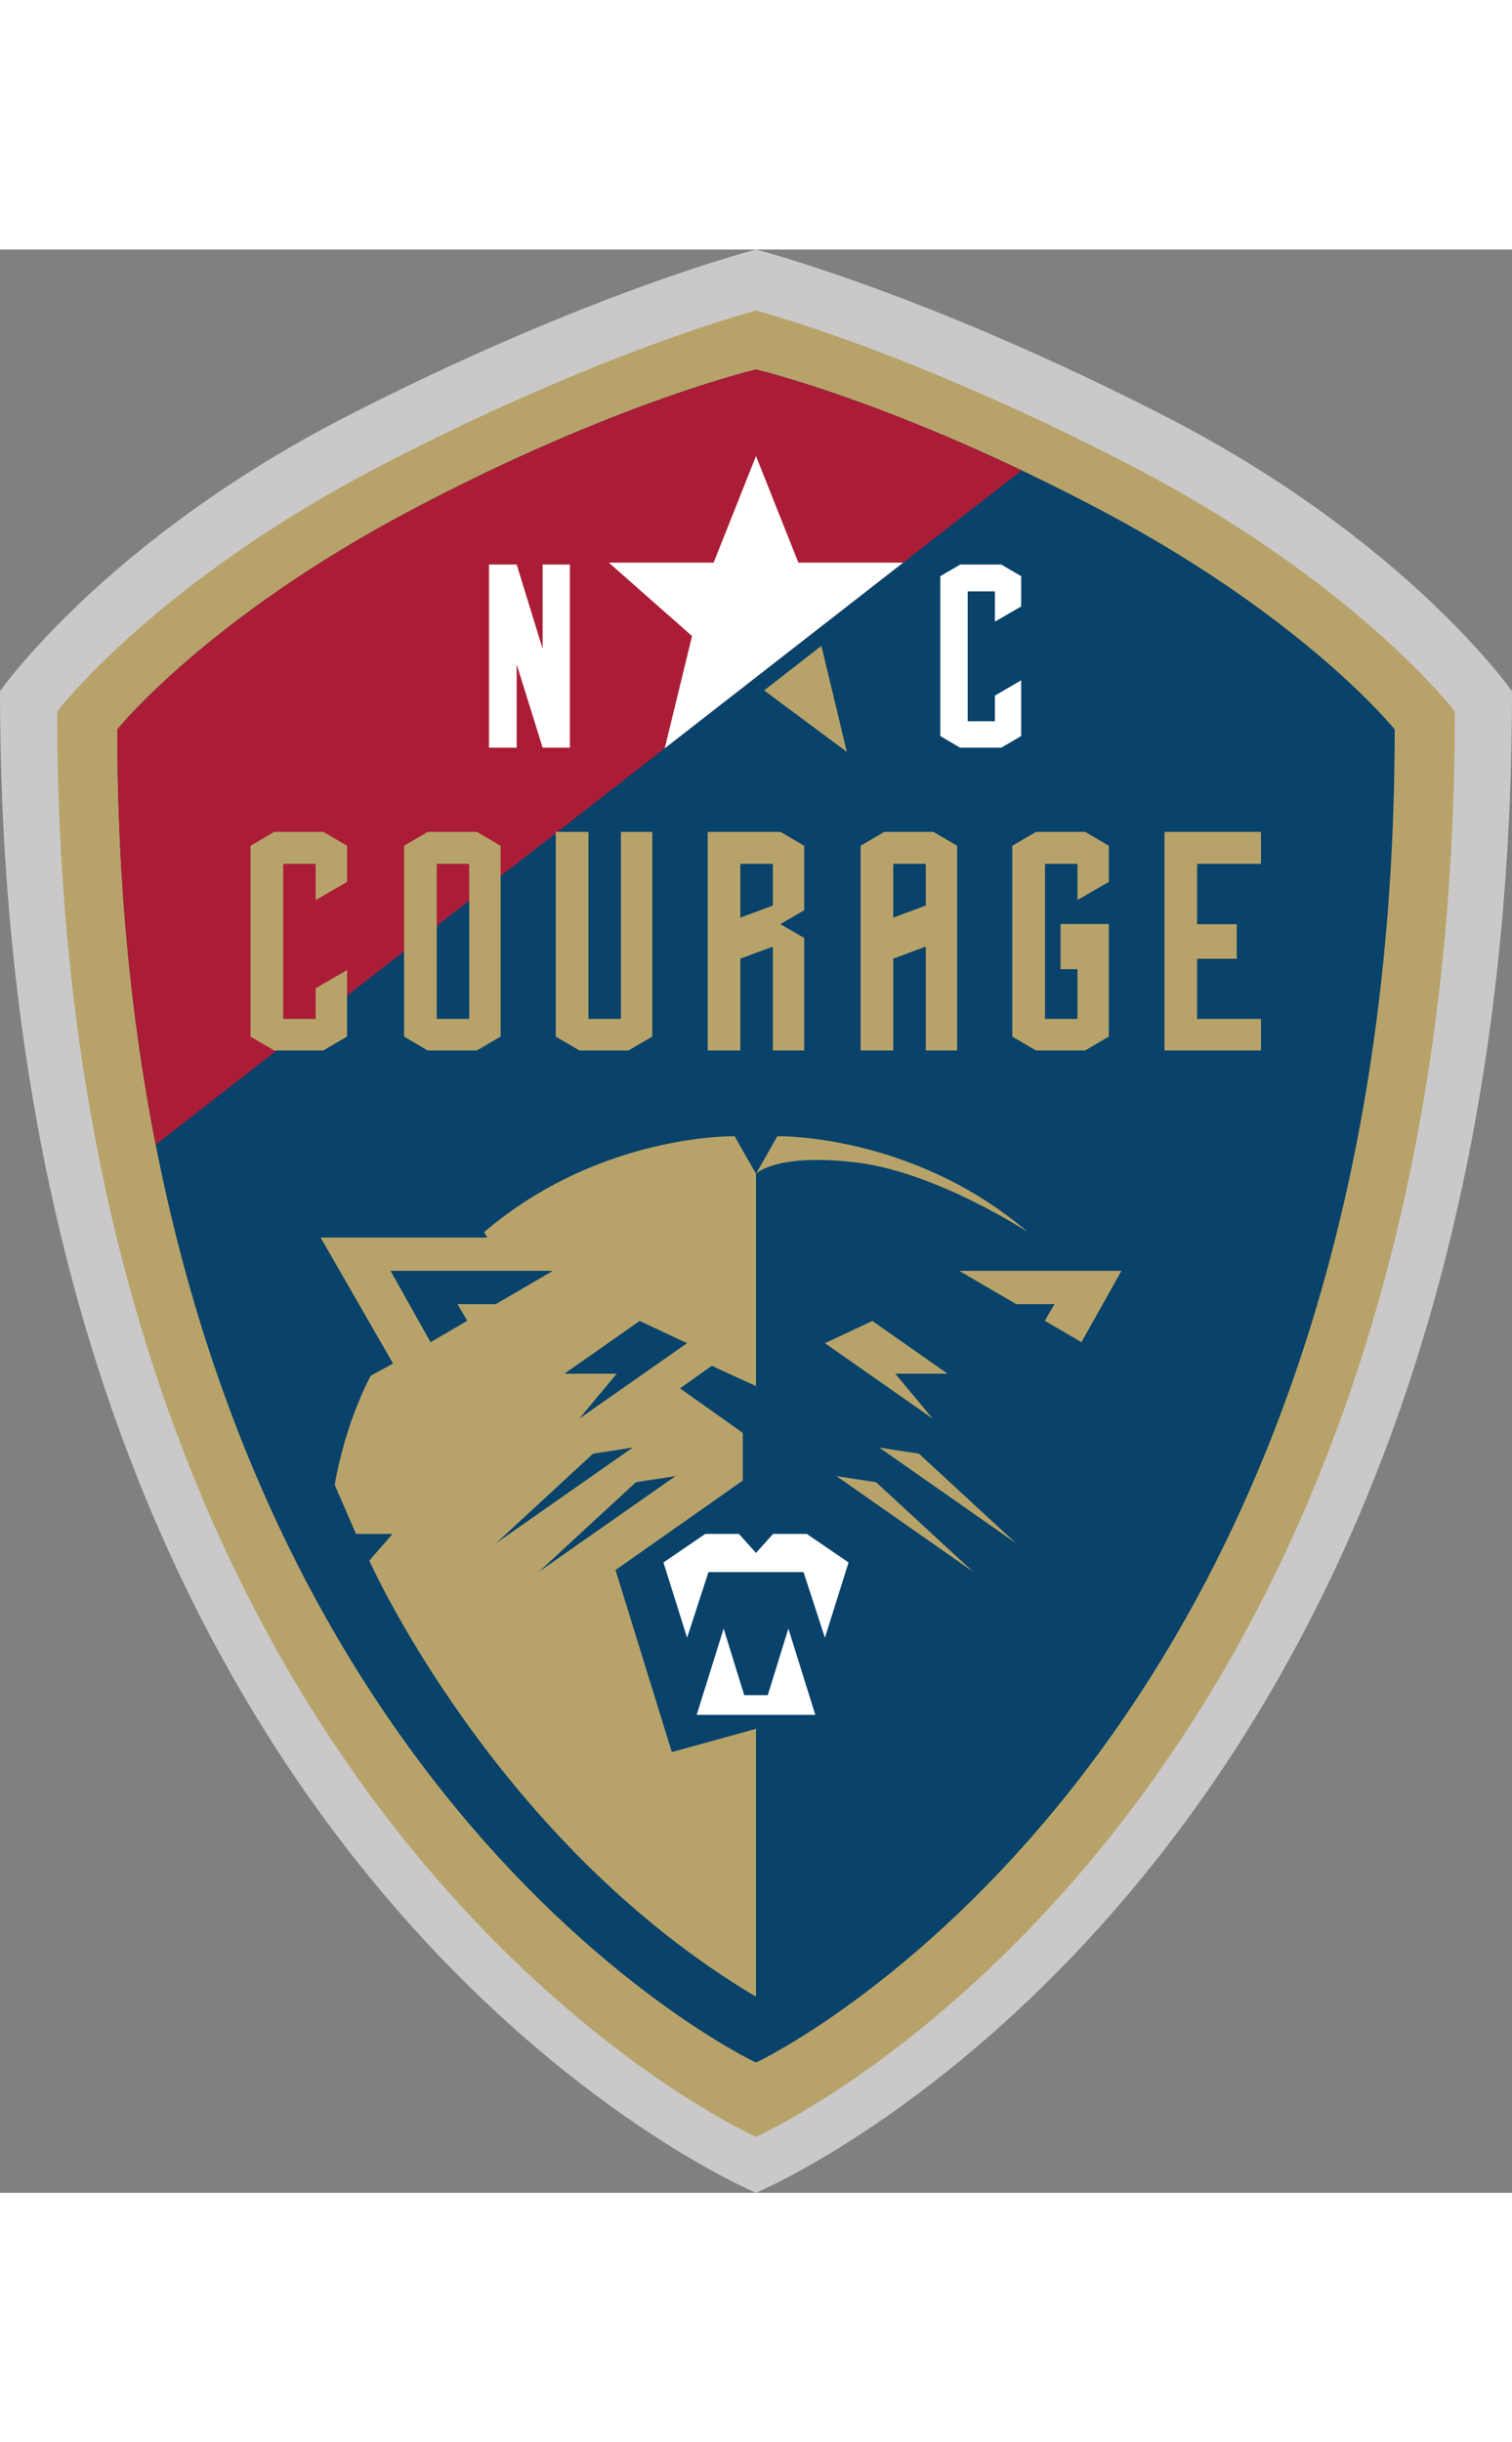 <svg height="2500" viewBox="395.05 210.74 1293.37 1661.98" width="1548" xmlns="http://www.w3.org/2000/svg"><rect x="395.05" y="210.74" width="1293.37" height="1661.98" fill="#808080" stroke="none"/><path d="m1688.42 588.46c0 1015.84-646.69 1284.26-646.69 1284.26s-646.68-268.42-646.68-1284.26c0 0 90.32-129.3 297.08-235.32 206.77-106.02 349.6-142.4 349.6-142.4s142.83 36.38 349.6 142.4 297.09 235.32 297.09 235.32z" fill="#cac8c8"/><path d="m1639.51 605.8c0 954.61-597.78 1218.99-597.78 1218.99s-597.77-264.38-597.77-1218.99c0 0 83.49-109.37 274.61-209 191.13-99.63 323.16-133.82 323.16-133.82s132.03 34.19 323.16 133.82 274.62 209 274.62 209z" fill="#b7a369"/><path d="m1588.08 621.16c0 885.06-546.35 1140.2-546.35 1140.2s-546.34-255.14-546.34-1140.2c0 0 76.31-94.95 250.99-187.32 174.69-92.37 295.36-120.49 295.36-120.49s120.67 28.12 295.36 120.49 250.98 187.32 250.98 187.32z" fill="#09426a"/><path d="m1268.99 399.64c-137.17-65.29-227.27-86.29-227.27-86.29s-120.67 28.12-295.36 120.49c-174.68 92.37-250.99 187.32-250.99 187.32 0 132 12.15 249.98 32.83 355.19z" fill="#ab1d37"/><path d="m1041.73 1182.79v-181.53l-18.26-32.15s-115.31-2.51-214.34 82.02l2.64 4.64h-142.48l61.96 107.74-19.04 10.38s-21.16 37.78-30.86 93.36l18.2 41.98h31.25l-19.85 22.84s106.85 239.93 330.77 372.99v-229.12l-71.98 19.85-48.16-155.64 108.87-76.58v-40.75l-53.69-38.04 27.1-19.29zm-247-55.84-31.39 18.31-34.22-61.04h138.86l-48.89 28.52h-32.71zm107.6 113.66 33.94-5.24-116.88 81.81zm-46.28 100.97 82.94-76.57 33.94-5.24zm34.53-130.94 32.02-38.42h-44.77l64.38-45.11 40.57 18.99zm406.5-97.9h-32.71l-48.88-28.52h138.85l-34.22 61.04-31.38-18.31zm-196.4 33.36 40.57-19 64.38 45.11h-44.77l32.02 38.43zm9.85 113.67 116.88 81.81-82.93-76.57zm36.66-24.4 116.88 81.81-82.94-76.57zm-19.99-243.86c68.64 8.11 147.13 59.6 147.13 59.6-99.03-84.53-214.34-82.02-214.34-82.02l-18.26 32.15c0 .02 16.83-17.84 85.47-9.73z" fill="#b7a369"/><path d="m1092.49 1464h-101.51l23.08-73.82 17.6 56.94h20.15l17.61-56.94z" fill="#fff"/><path d="m1120.92 1333.65-20.25 64.41-18.27-56.18h-81.33l-18.26 56.18-20.25-64.41 35.74-24.42h28.8l14.64 16.23 14.64-16.23h28.8zm46.71-855.09-98.6 76.76-35.12 27.34-70.25 54.7 23.36-96.04v-.01l-71.19-62.75h89.65l36.25-91.18 36.25 91.18z" fill="#fff"/><path d="m1119.46 640.41-21.79-90.73-49 38.15z" fill="#b7a369"/><path d="m882.53 480.16v156.66h-23.3l-22.2-71.23v71.23h-23.68v-156.66h23.68l22.2 72.13v-72.13zm333.88 0-17.02 9.97v136.75l16.95 9.94h35.22l17.01-9.97v-47.66l-22.49 13.06v21.96h-23.27v-111.12h23.27v25.96l22.49-13.05v-25.87l-17.01-9.97z" fill="#fff"/><path d="m629.65 708.79-20.31 11.9v163.23l20.24 11.86h42.03l20.31-11.91v-56.88l-26.85 15.59v26.2h-27.77v-132.62h27.77v30.98l26.85-15.58v-30.87l-20.31-11.9zm173.3 0h-41.95l-20.31 11.9v163.23l20.23 11.86h42.03l20.31-11.91v-163.18zm-6.54 159.99h-27.77v-132.62h27.77zm129.76-159.99v159.99h-27.77v-159.99h-27.96v175.13l20.24 11.86h42.03l20.31-11.91v-175.08zm156.8 11.9-20.31-11.9h-62.26v186.99h27.95v-78.53l27.77-10.29v88.82h26.85v-96.23l-20.42-11.85 20.42-11.85zm-26.85 51.16-27.77 10.29v-45.98h27.77zm137.36-63.06h-41.96l-20.31 11.9v175.09h27.96v-78.53l27.77-10.29v88.82h26.85v-175.09zm-6.54 63.06-27.77 10.29v-45.98h27.77zm129.76-4.71v-30.98h-27.77v132.62h27.77v-42.53h-14.44v-38.67h41.29v96.29l-20.31 11.91h-42.04l-20.23-11.86v-163.23l20.31-11.9h41.96l20.31 11.9v30.87zm102.38-30.98v51.62h33.9v29.57h-33.9v51.43h54.62v27h-82.57v-186.99h82.57v27.37z" fill="#b7a369"/></svg>